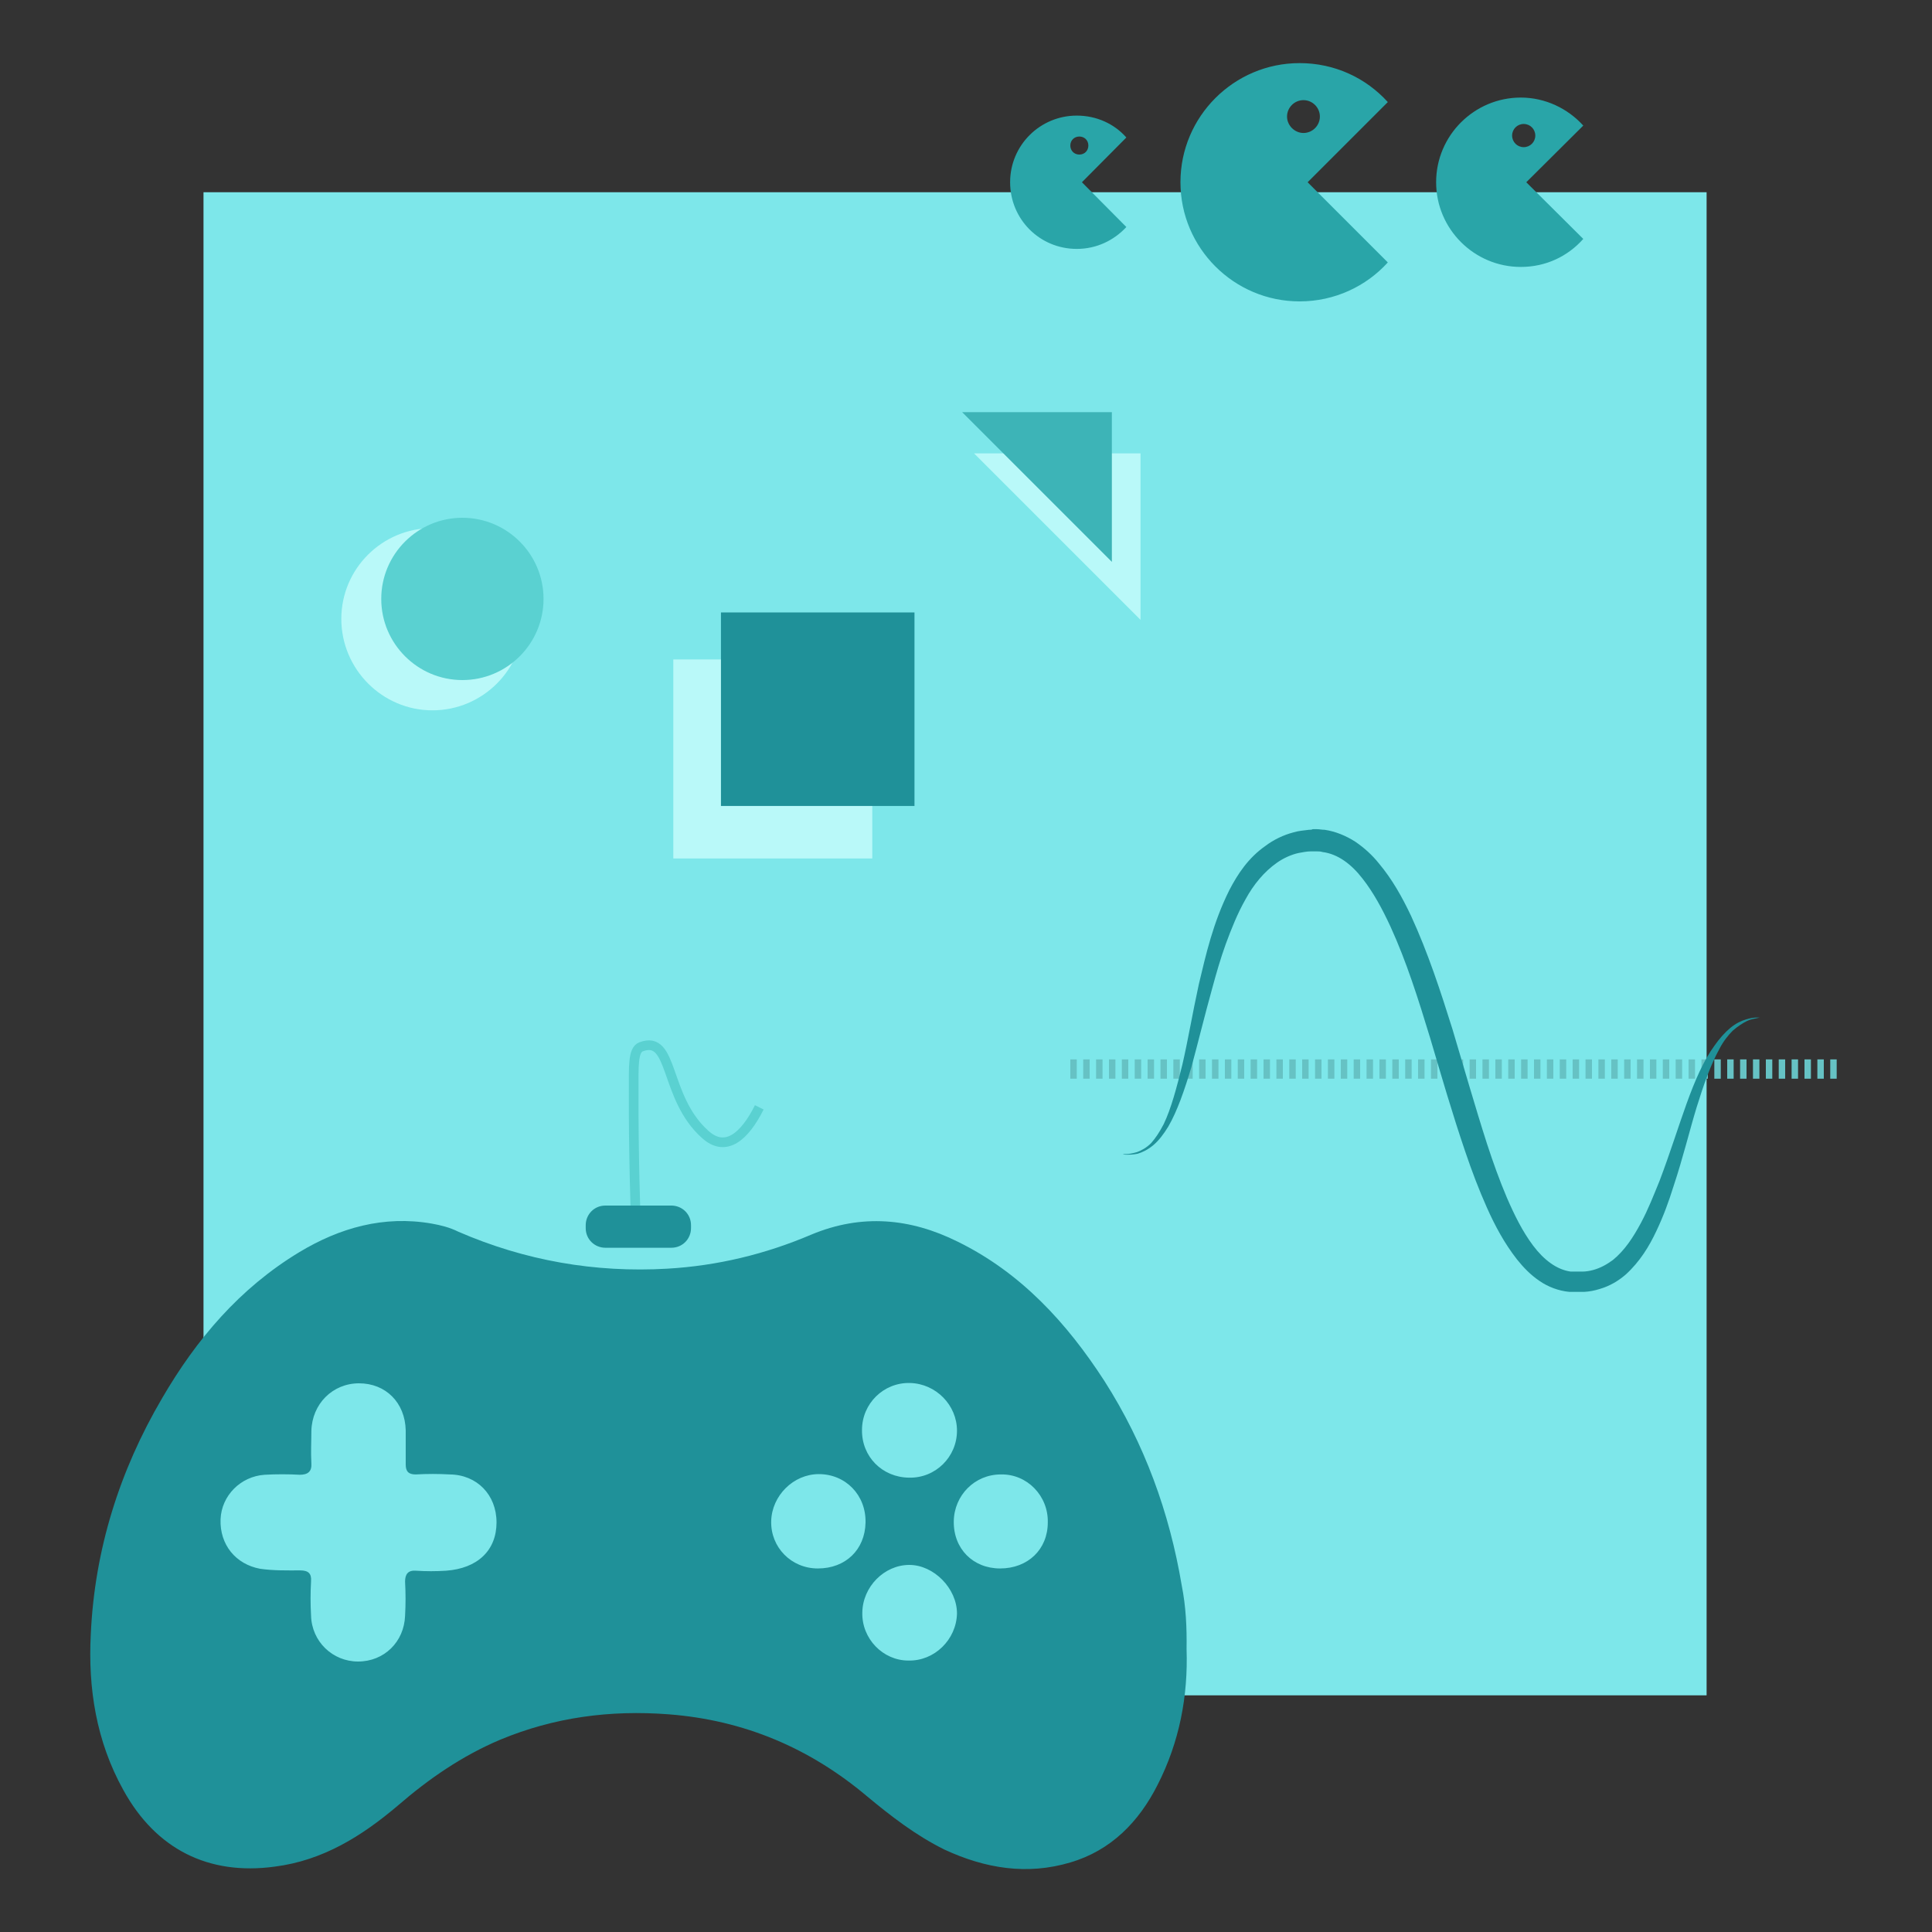 <?xml version="1.0" encoding="utf-8"?>
<!-- Generator: Adobe Illustrator 26.0.3, SVG Export Plug-In . SVG Version: 6.00 Build 0)  -->
<svg version="1.1" id="Layer_1" xmlns="http://www.w3.org/2000/svg" xmlns:xlink="http://www.w3.org/1999/xlink" x="0px" y="0px"
	 viewBox="0 0 600 600" style="enable-background:new 0 0 600 600;" xml:space="preserve">
<rect x="0" y="0" width="600" height="600" fill="#333333" stroke="none"/>
<style type="text/css">
	.st0{fill:#7DE7EA;}
	.st1{fill:none;stroke:#66C2C4;stroke-width:6;stroke-miterlimit:10;stroke-dasharray:2,2;}
	.st2{fill:#1F9199;}
	.st3{fill:#B9F9F9;}
	.st4{fill:#3DB4B7;}
	.st5{fill:#5AD1D1;}
	.st6{fill:none;stroke:#5AD1D1;stroke-width:3;stroke-miterlimit:10;}
	.st7{fill:#29A5A8;}
</style>
<g>
	<path class="st0" d="M530,59.7H63.2v466.8H530V59.7z"/>
	<path class="st1" d="M332.4,332H572"/>
	<path class="st2" d="M348.7,358.4c0,0,0.5,0,1.1,0c0.8,0,1.9-0.2,3.3-0.6c1.4-0.5,3-1.4,4.4-2.8c1.4-1.6,2.6-3.4,3.9-5.9
		c2.3-4.8,4-11.2,5.8-18.5c1.7-7.3,3.1-15.7,5.1-24.9c2.2-9.2,4.4-19.1,9.5-29.3c2.6-5,5.9-10,11.2-13.7c2.5-1.9,5.6-3.4,8.7-4.2
		c1.6-0.5,3.3-0.6,4.8-0.8c0.5,0,0.8,0,1.2-0.2c0.5,0,0.6,0,1.1,0c0.9,0,1.7,0.2,2.6,0.2c3.4,0.5,6.7,1.9,9.5,3.7
		c2.8,1.9,5.3,4.2,7.3,6.7c4.2,5,7.3,10.6,10,16.3c5.3,11.5,9.2,23.5,12.9,35.3c3.6,12,7,24,10.7,35.5c1.9,5.8,3.9,11.4,6.2,16.8
		c2.3,5.3,4.8,10.4,8.1,14.8c3.3,4.4,7.3,7.5,11.7,8.1c0.3,0,0.6,0,0.8,0h0.9h1.1h0.8c1.1,0,2.3-0.2,3.4-0.5
		c2.2-0.6,4.2-1.7,6.1-3.1c3.7-3,6.4-7.2,8.7-11.5s4-8.7,5.8-13.1c3.3-8.7,5.8-16.8,8.4-24s5.3-13.4,8.6-17.9c1.6-2.3,3.3-4.2,5-5.6
		c1.7-1.4,3.4-2.2,4.8-2.6c2.8-0.9,4.5-0.5,4.5-0.6c0,0-0.3,0-1.1,0.2c-0.8,0.2-1.9,0.3-3.1,0.9c-1.2,0.6-2.8,1.6-4.4,3
		c-1.4,1.4-3,3.4-4.2,5.8c-2.6,4.7-4.8,10.9-7,18c-2.2,7.2-4.2,15.6-7.2,24.6c-1.4,4.5-3.1,9.2-5.3,13.8c-2.2,4.7-5.1,9.5-9.5,13.5
		c-2.3,2-5,3.6-8.1,4.5c-1.6,0.5-3.1,0.8-4.8,0.9h-1.2h-1.1h-1.1c-0.5,0-0.8,0-1.2,0c-3.4-0.3-6.7-1.6-9.3-3.4c-2.8-1.9-5-4.2-7-6.7
		c-3.9-5-6.8-10.4-9.3-16c-2.5-5.6-4.7-11.4-6.7-17.3c-4-11.7-7.5-23.8-11-35.6c-3.6-11.8-7.3-23.6-12.3-34.5
		c-2.5-5.4-5.3-10.6-8.7-14.9c-3.4-4.4-7.6-7.6-12.4-8.2c-0.6-0.2-1.2-0.2-1.7-0.2c-0.3,0-0.6,0-1.1,0h-0.9c-1.2,0-2.5,0.3-3.7,0.5
		c-2.3,0.5-4.7,1.6-6.7,3c-4,2.8-7.3,6.8-9.8,11.4c-2.5,4.4-4.4,9.2-6.1,13.8c-1.7,4.7-3,9.3-4.2,13.7c-2.5,9-4.5,17.3-6.5,24.6
		c-2.2,7.3-4.4,13.7-7.2,18.5c-1.4,2.3-3,4.4-4.7,5.8c-1.7,1.4-3.4,2.2-4.8,2.6c-1.4,0.3-2.6,0.3-3.4,0.3
		C349,358.6,348.7,358.4,348.7,358.4z"/>
	<path class="st3" d="M270.9,204.8h-61.8v61.8h61.8V204.8z"/>
	<path class="st2" d="M284,190.2h-60.1v60.1H284V190.2z"/>
	<path class="st3" d="M354.2,192.5l-51.7-51.7h51.7V192.5z"/>
	<path class="st3" d="M134.3,220.6c15.6,0,28.3-12.7,28.3-28.3s-12.7-28.3-28.3-28.3S106,176.6,106,192.2S118.7,220.6,134.3,220.6z"
		/>
	<path class="st4" d="M345.3,174.5L298.8,128h46.5V174.5z"/>
	<path class="st5" d="M143.6,211.2c13.9,0,25.2-11.3,25.2-25.2c0-13.9-11.3-25.2-25.2-25.2c-13.9,0-25.2,11.3-25.2,25.2
		C118.4,199.9,129.7,211.2,143.6,211.2z"/>
	<path class="st6" d="M197.6,381.6c-0.2-0.5-0.9-26.3-0.8-42c0-8.4-0.3-13.5,2.3-14.5c10.3-3.9,7,15.7,19.9,27.2
		c6.4,5.8,12.3,0.6,16.8-8.4"/>
	<path class="st2" d="M368.5,512.1c0.5,14.6-2.2,28.9-9,42.2c-5.8,11.5-14.5,20.4-27.1,24.1c-13.4,4-26.4,1.9-39.1-4
		c-8.9-4.4-16.5-10.3-24.1-16.6c-17.7-14.9-38.1-23.6-61.5-25.4c-18.2-1.4-35.6,0.9-52.4,7.9c-11.8,5-22.1,12.1-31.7,20.4
		c-11.2,9.5-23.3,17.1-38.3,19c-20.5,2.8-36.9-5.4-47-23.8c-8.4-15.1-11-31.6-10.1-48.5c1.2-26.1,8.9-50.6,22.1-73.1
		c10.7-18.4,24.1-34.2,42.6-45.4c12.6-7.6,26.3-11.5,41.2-8.9c2.8,0.5,5.6,1.2,8.2,2.5c20.7,9,42.5,12.8,64.9,11.5
		c15.6-0.9,30.5-4.5,44.8-10.6c15.6-6.5,30.7-5.1,45.4,2.2c19.6,9.6,33.9,25.2,45.6,43.3c12.4,19.4,20.2,40.8,24,63.5
		C368.3,498.9,368.6,505.4,368.5,512.1z M154.2,472.8c0-8.6-6.1-14.8-14.5-14.9c-3.6-0.2-7-0.2-10.6,0c-2.2,0-3.1-0.9-3.1-3.1
		c0-3.6,0-7,0-10.6c-0.2-8.6-6.2-14.6-14.5-14.6c-8.2,0-14.6,6.4-14.8,14.8c0,3.3-0.2,6.5,0,10c0.2,2.6-1.1,3.6-3.6,3.6
		c-3.6-0.2-7.3-0.2-10.9,0c-7.5,0.5-13.4,6.5-13.7,13.8c-0.3,7.9,4.7,14,12.3,15.4c4.2,0.6,8.2,0.5,12.4,0.5c2.5,0,3.6,0.9,3.4,3.4
		c-0.2,3.6-0.2,7,0,10.6c0.2,8.1,6.7,14.3,14.6,14.3c8.1,0,14.3-6.1,14.6-14.2c0.2-3.6,0.2-7,0-10.6c0-2.3,0.9-3.6,3.4-3.4
		c3.1,0.2,6.2,0.2,9.3,0C148.3,487.1,154.2,481.5,154.2,472.8z M282.3,458.9c8.2,0.2,14.9-6.4,14.9-14.6c0-7.9-6.5-14.6-14.6-14.8
		c-8.2-0.2-14.9,6.4-14.9,14.6C267.6,452.4,274,458.8,282.3,458.9z M310.6,487.1c8.6,0,14.8-5.9,14.8-14.3
		c0.2-8.2-6.4-15.1-14.6-14.9c-8.1,0-14.5,6.5-14.6,14.6C296.1,481,302.2,487.1,310.6,487.1z M282.1,515.7
		c8.1,0.2,14.9-6.5,15.1-14.6c0-7.8-7.2-15.1-14.8-15.1c-7.8,0-14.5,6.8-14.6,14.8C267.6,508.9,274.2,515.7,282.1,515.7z M254,487.1
		c8.6,0,14.6-5.8,14.8-14.2c0.2-8.6-6.2-15.1-14.5-15.1c-7.9,0-14.6,6.7-14.8,14.6C239.3,480.5,245.7,487.1,254,487.1z"/>
	<path class="st2" d="M208.5,387.5H188c-3.3,0-6.1-2.6-6.1-6.1v-0.9c0-3.3,2.6-6.1,6.1-6.1h20.5c3.3,0,6.1,2.6,6.1,6.1v0.9
		C214.6,384.7,212,387.5,208.5,387.5z"/>
	<path class="st7" d="M491.7,39c-4.8-5.3-11.8-8.7-19.4-8.7c-14.5,0-26.3,11.8-26.3,26.3s11.8,26.3,26.3,26.3
		c7.8,0,14.6-3.3,19.4-8.7L474,56.6L491.7,39z M469.6,42.1c0-2,1.6-3.6,3.6-3.6s3.6,1.6,3.6,3.6s-1.6,3.6-3.6,3.6
		S469.6,44.1,469.6,42.1z"/>
	<path class="st7" d="M431,31.7c-6.8-7.5-16.5-12.1-27.4-12.1c-20.4,0-37,16.6-37,37s16.6,37,37,37c10.9,0,20.7-4.7,27.4-12.1
		l-24.9-24.9L431,31.7z M399.7,36.2c0-2.8,2.3-5.1,5.1-5.1c2.8,0,5.1,2.3,5.1,5.1c0,2.8-2.3,5.1-5.1,5.1
		C402.1,41.3,399.7,39,399.7,36.2z"/>
	<path class="st7" d="M349.8,42.7c-3.7-4.2-9.2-6.8-15.4-6.8c-11.4,0-20.7,9.2-20.7,20.7s9.2,20.7,20.7,20.7
		c6.1,0,11.5-2.6,15.4-6.8L336,56.6L349.8,42.7z M332.4,45.2c0-1.6,1.2-2.8,2.8-2.8c1.6,0,2.8,1.2,2.8,2.8s-1.2,2.8-2.8,2.8
		C333.6,48,332.4,46.8,332.4,45.2z"/>
</g>
</svg>
